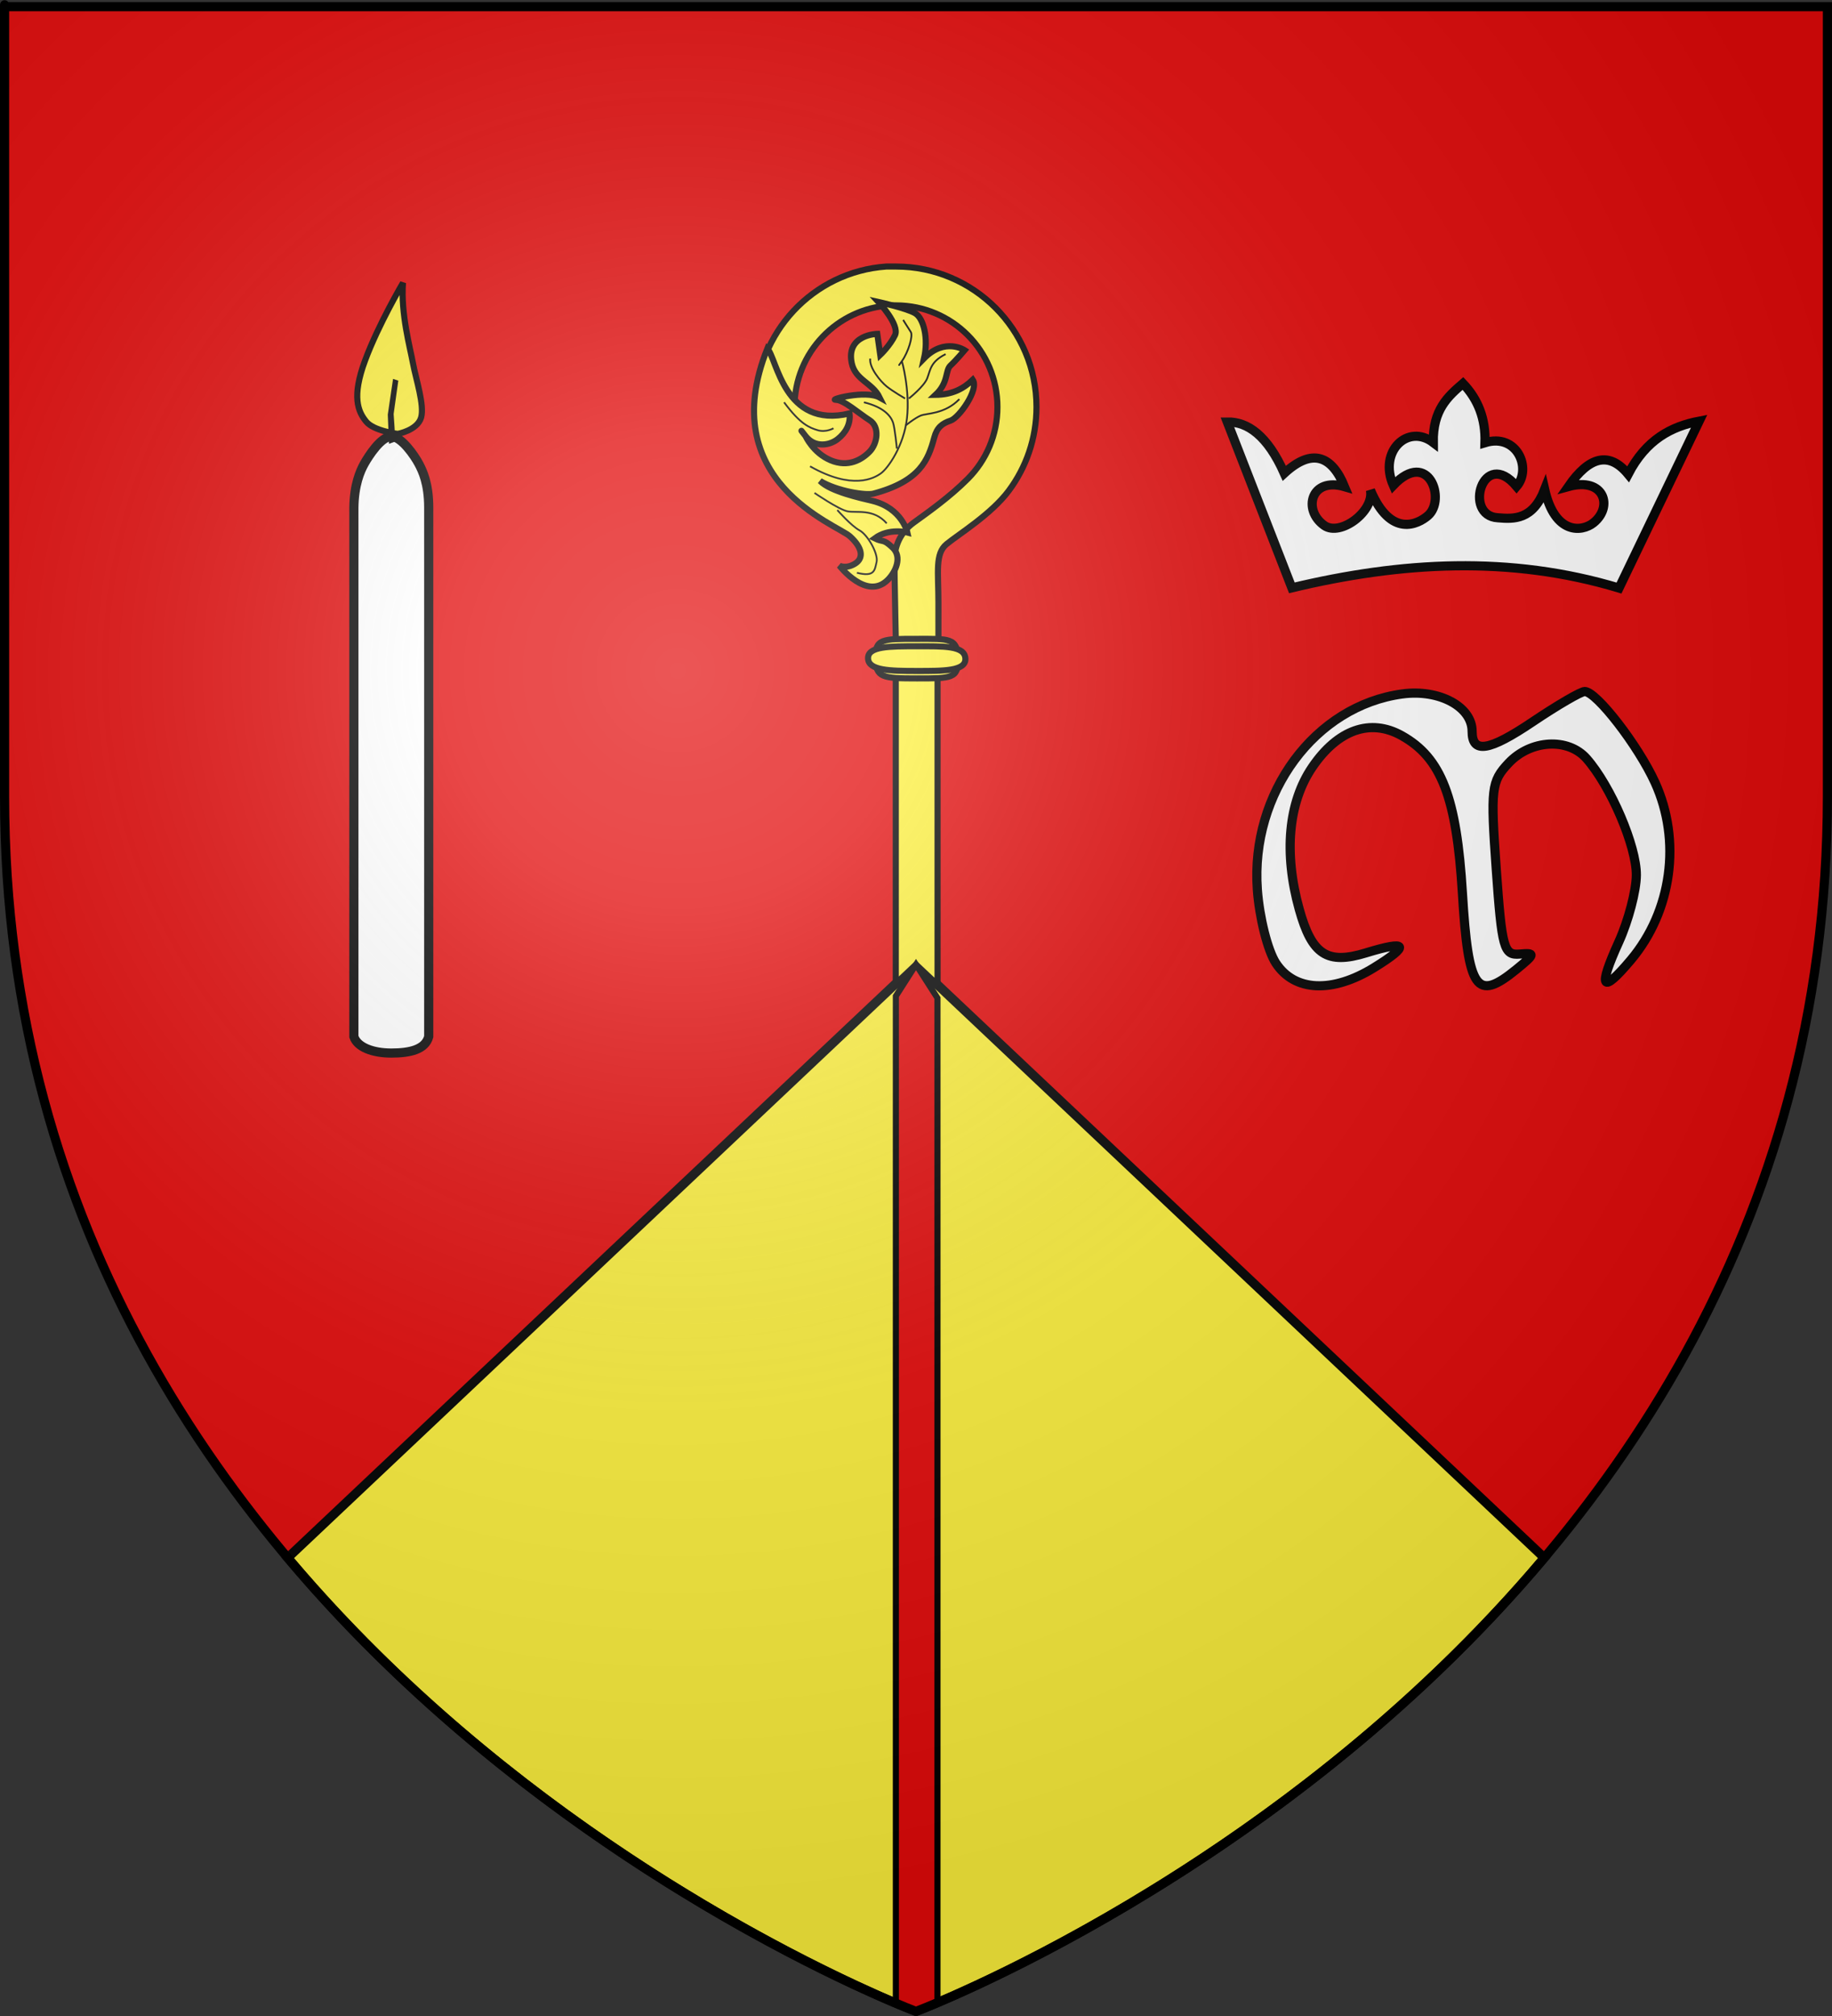 <?xml version="1.0" encoding="UTF-8" standalone="no"?>
<svg
   xmlns:dc="http://purl.org/dc/elements/1.1/"
   xmlns:cc="http://web.resource.org/cc/"
   xmlns:rdf="http://www.w3.org/1999/02/22-rdf-syntax-ns#"
   xmlns:svg="http://www.w3.org/2000/svg"
   xmlns="http://www.w3.org/2000/svg"
   xmlns:xlink="http://www.w3.org/1999/xlink"
   xmlns:sodipodi="http://sodipodi.sourceforge.net/DTD/sodipodi-0.dtd"
   xmlns:inkscape="http://www.inkscape.org/namespaces/inkscape"
   height="660"
   width="600"
   version="1.0"
   id="svg2"
   sodipodi:version="0.32"
   inkscape:version="0.44.1"
   sodipodi:docname="Blason_Bezaumont_54.svg"
   sodipodi:docbase="K:\blasons"
   inkscape:export-filename="/Users/olivier/Desktop/Blason Rouge/Blason_Vide_3D.png"
   inkscape:export-xdpi="144"
   inkscape:export-ydpi="144">
  <rect width="100%" height="100%" fill="#333333" stroke="none"/>
  <sodipodi:namedview
     inkscape:window-height="712"
     inkscape:window-width="1024"
     inkscape:pageshadow="2"
     inkscape:pageopacity="0.0"
     guidetolerance="10.0"
     gridtolerance="10.0"
     objecttolerance="10.0"
     borderopacity="1.0"
     bordercolor="#666666"
     pagecolor="#ffffff"
     id="base"
     showgrid="false"
     height="660px"
     inkscape:zoom="0.89095454"
     inkscape:cx="226.06861"
     inkscape:cy="300.18666"
     inkscape:window-x="-4"
     inkscape:window-y="-4"
     inkscape:current-layer="layer3" />
  <desc
     id="desc4">Flag of Canton of Valais (Wallis)</desc>
  <defs
     id="defs6">
    <linearGradient
       id="linearGradient2893">
      <stop
         style="stop-color:white;stop-opacity:0.314;"
         offset="0"
         id="stop2895" />
      <stop
         id="stop2897"
         offset="0.19"
         style="stop-color:white;stop-opacity:0.251;" />
      <stop
         style="stop-color:#6b6b6b;stop-opacity:0.125;"
         offset="0.6"
         id="stop2901" />
      <stop
         style="stop-color:black;stop-opacity:0.125;"
         offset="1"
         id="stop2899" />
    </linearGradient>
    <linearGradient
       id="linearGradient2885">
      <stop
         id="stop2887"
         offset="0"
         style="stop-color:white;stop-opacity:1;" />
      <stop
         style="stop-color:white;stop-opacity:1;"
         offset="0.229"
         id="stop2891" />
      <stop
         id="stop2889"
         offset="1"
         style="stop-color:black;stop-opacity:1;" />
    </linearGradient>
    <linearGradient
       id="linearGradient2955">
      <stop
         id="stop2867"
         offset="0"
         style="stop-color:#fd0000;stop-opacity:1;" />
      <stop
         style="stop-color:#e77275;stop-opacity:0.659;"
         offset="0.5"
         id="stop2873" />
      <stop
         style="stop-color:black;stop-opacity:0.323;"
         offset="1"
         id="stop2959" />
    </linearGradient>
    <radialGradient
       inkscape:collect="always"
       xlink:href="#linearGradient2955"
       id="radialGradient2961"
       cx="225.524"
       cy="218.901"
       fx="225.524"
       fy="218.901"
       r="300"
       gradientTransform="matrix(-4.167939e-4,2.183,-1.884,-3.599562e-4,615.597,-289.121)"
       gradientUnits="userSpaceOnUse" />
    <polygon
       id="star"
       transform="scale(53,53)"
       points="0,-1 0.588,0.809 -0.951,-0.309 0.951,-0.309 -0.588,0.809 0,-1 " />
    <clipPath
       id="clip">
      <path
         d="M 0,-200 L 0,600 L 300,600 L 300,-200 L 0,-200 z "
         id="path10" />
    </clipPath>
    <radialGradient
       inkscape:collect="always"
       xlink:href="#linearGradient2955"
       id="radialGradient1911"
       gradientUnits="userSpaceOnUse"
       gradientTransform="matrix(-4.167939e-4,2.183,-1.884,-3.599562e-4,615.597,-289.121)"
       cx="225.524"
       cy="218.901"
       fx="225.524"
       fy="218.901"
       r="300" />
    <radialGradient
       inkscape:collect="always"
       xlink:href="#linearGradient2955"
       id="radialGradient2865"
       gradientUnits="userSpaceOnUse"
       gradientTransform="matrix(0,1.749,-1.593,-1.049767e-7,551.788,-191.29)"
       cx="225.524"
       cy="218.901"
       fx="225.524"
       fy="218.901"
       r="300" />
    <radialGradient
       inkscape:collect="always"
       xlink:href="#linearGradient2955"
       id="radialGradient2871"
       gradientUnits="userSpaceOnUse"
       gradientTransform="matrix(0,1.386,-1.323,-5.741131e-8,-158.082,-109.541)"
       cx="225.524"
       cy="218.901"
       fx="225.524"
       fy="218.901"
       r="300" />
    <radialGradient
       inkscape:collect="always"
       xlink:href="#linearGradient2893"
       id="radialGradient3163"
       gradientUnits="userSpaceOnUse"
       gradientTransform="matrix(1.353,0,0,1.349,-77.629,-85.747)"
       cx="221.445"
       cy="226.331"
       fx="221.445"
       fy="226.331"
       r="300" />
  </defs>
  <g
     inkscape:groupmode="layer"
     id="layer3"
     inkscape:label="Fond écu"
     style="display:inline">
    <path
       id="path2855"
       style="fill:#e20909;fill-opacity:1;fill-rule:evenodd;stroke:none;stroke-width:1px;stroke-linecap:butt;stroke-linejoin:miter;stroke-opacity:1"
       d="M 300,658.5 C 300,658.5 598.5,546.18 598.5,260.728 C 598.5,-24.723 598.5,2.176 598.5,2.176 L 1.5,2.176 L 1.5,260.728 C 1.5,546.18 300,658.5 300,658.5 z "
       sodipodi:nodetypes="cccccc" />
    <path
       style="fill:#fcef3c;fill-opacity:1;fill-rule:evenodd;stroke:black;stroke-width:3;stroke-linecap:butt;stroke-linejoin:miter;stroke-miterlimit:4;stroke-dasharray:none;stroke-opacity:1"
       d="M 300 315.75 C 300 315.75 196.266 413.665 94.219 510 C 181.853 614.049 300 658.5 300 658.5 C 300 658.5 418.147 614.049 505.781 510 C 403.734 413.665 300 315.75 300 315.75 z "
       id="path1974" />
    <path
       d="M 290.244,87.262 C 266.361,88.913 247.493,108.932 247.493,133.246 C 247.493,137.213 247.985,141.071 248.93,144.742 L 262.222,144.742 C 260.916,141.18 260.211,137.263 260.211,133.246 C 260.211,115.455 274.193,100.871 291.752,99.98 C 292.319,99.951 292.903,99.98 293.477,99.98 C 311.83,99.98 326.671,114.882 326.671,133.246 C 326.671,142.428 322.961,150.744 316.956,156.765 C 310.952,162.786 303.831,167.776 299.286,171.076 C 294.698,174.408 292.905,179.016 292.926,183.794 C 292.948,188.572 293.549,217.453 293.549,217.453 L 307.344,217.453 C 307.344,217.453 307.344,207.358 307.344,197.263 C 307.344,187.169 306.177,181.265 310.041,178.111 C 314.03,174.854 324.676,168.312 330.379,160.661 C 336.083,153.009 339.46,143.524 339.46,133.246 C 339.46,107.853 318.854,87.262 293.477,87.262 C 292.783,87.262 292.08,87.232 291.393,87.262 C 291.202,87.271 291.009,87.252 290.818,87.262 C 290.63,87.273 290.432,87.249 290.244,87.262 z "
       style="fill:#fcef3c;fill-opacity:1;fill-rule:nonzero;stroke:black;stroke-width:2;stroke-miterlimit:4;stroke-dasharray:none;stroke-opacity:1"
       id="path12604" />
    <g
       id="g7525">
      <path
         d="M 278.313,175.542 C 282.534,179.336 282.96,182.74 280.016,184.549 C 277.073,186.358 274.91,185.188 274.91,185.188 C 274.91,185.188 283.816,196.778 290.762,189.832 C 293.351,187.243 295.584,182.313 292.321,179.264 C 289.059,176.214 289.405,177.69 286.47,176.25 C 291.211,172.735 297.179,174.334 297.179,174.334 C 297.179,174.334 295.42,166.325 285.65,163.957 C 282.135,163.105 271.957,160.94 268.582,157.456 C 274.129,160.819 283.578,162.274 286.078,161.604 C 301.279,157.531 303.985,150.682 305.972,143.268 C 306.866,139.931 308.56,138.622 311.326,137.7 C 314.092,136.778 320.718,127.527 318.59,124.335 C 315.425,127.368 311.791,129.2 306.396,129.269 C 310.752,125.189 309.496,121.324 311.305,119.657 C 313.113,117.99 315.934,114.649 315.934,114.649 C 315.934,114.649 309.448,110.368 302.637,117.329 C 304.126,110.804 302.528,104.224 299.727,102.557 C 296.925,100.891 287.74,98.87 287.74,98.87 C 287.74,98.87 294.727,106.352 293.131,109.721 C 291.536,113.09 288.289,116.185 288.289,116.185 L 287.315,109.296 C 287.315,109.296 277.034,109.516 278.947,118.849 C 280.094,124.444 285.692,125.253 288.101,130.134 C 283.455,127.546 271.167,130.944 273.756,130.908 C 276.345,130.872 281.36,135.397 284.8,137.56 C 288.24,139.723 287.364,145.233 284.811,147.857 C 282.258,150.482 277.815,153.129 272.034,150.683 C 266.254,148.236 263.842,142.775 263.842,142.775 C 263.842,142.775 260.756,138.839 263.842,142.775 C 266.927,146.711 271.715,145.824 274.339,143.767 C 276.963,141.71 278.644,138.806 278.234,135.353 C 256.706,140.533 254.47,117.216 251.308,114.122 C 233.881,157.572 274.093,171.747 278.313,175.542 z "
         style="fill:#fcef3c;fill-opacity:1;fill-rule:evenodd;stroke:black;stroke-width:2;stroke-linecap:butt;stroke-linejoin:miter;stroke-miterlimit:4;stroke-dasharray:none;stroke-opacity:1"
         id="path11679" />
      <path
         id="path15234"
         style="fill:none;fill-opacity:1;fill-rule:evenodd;stroke:black;stroke-width:0.575;stroke-linecap:butt;stroke-linejoin:miter;stroke-miterlimit:4;stroke-dasharray:none;stroke-opacity:1"
         d="M 265.301,152.663 C 279.202,160.547 286.257,156.605 288.539,154.945 C 290.821,153.285 296.008,146.024 297.046,136.895 C 298.083,127.766 295.386,118.222 295.386,118.222 C 295.386,118.222 293.311,121.126 295.386,118.222 C 297.461,115.317 299.12,109.922 298.291,108.678 C 297.461,107.433 295.801,104.735 295.801,104.735" />
      <path
         id="path15236"
         style="fill:#fcef3c;fill-opacity:1;fill-rule:evenodd;stroke:black;stroke-width:0.575;stroke-linecap:butt;stroke-linejoin:miter;stroke-miterlimit:4;stroke-dasharray:none;stroke-opacity:1"
         d="M 285.012,117.392 C 284.597,120.296 288.332,124.861 290.406,126.521 C 292.481,128.181 296.423,130.463 296.423,130.463" />
      <path
         id="path15238"
         style="fill:#fcef3c;fill-opacity:1;fill-rule:evenodd;stroke:black;stroke-width:0.575;stroke-linecap:butt;stroke-linejoin:miter;stroke-miterlimit:4;stroke-dasharray:none;stroke-opacity:1"
         d="M 309.702,115.939 C 304.722,118.429 304.722,121.126 303.685,123.823 C 302.648,126.521 297.668,130.463 297.668,130.463" />
      <path
         id="path15240"
         style="fill:#fcef3c;fill-opacity:1;fill-rule:evenodd;stroke:black;stroke-width:0.575;stroke-linecap:butt;stroke-linejoin:miter;stroke-miterlimit:4;stroke-dasharray:none;stroke-opacity:1"
         d="M 314.204,130.67 C 309.392,135.65 303.485,135.235 301.517,136.065 C 299.548,136.895 296.486,139.384 296.486,139.384" />
      <path
         id="path15242"
         style="fill:#fcef3c;fill-opacity:1;fill-rule:evenodd;stroke:black;stroke-width:0.575;stroke-linecap:butt;stroke-linejoin:miter;stroke-miterlimit:4;stroke-dasharray:none;stroke-opacity:1"
         d="M 282.937,131.708 C 289.784,133.367 291.859,136.48 292.481,138.347 C 293.104,140.214 293.726,146.854 293.726,146.854" />
      <path
         id="path16124"
         style="fill:#fcef3c;fill-opacity:1;fill-rule:evenodd;stroke:black;stroke-width:0.575;stroke-linecap:butt;stroke-linejoin:miter;stroke-miterlimit:4;stroke-dasharray:none;stroke-opacity:1"
         d="M 256.795,131.708 C 262.189,138.969 265.094,140.007 267.791,140.837 C 270.488,141.667 272.978,140.214 272.978,140.214" />
      <path
         id="path16126"
         style="fill:#fcef3c;fill-opacity:1;fill-rule:evenodd;stroke:black;stroke-width:0.575;stroke-linecap:butt;stroke-linejoin:miter;stroke-miterlimit:4;stroke-dasharray:none;stroke-opacity:1"
         d="M 290.406,171.336 C 286.049,166.357 280.447,168.016 277.543,167.394 C 274.638,166.772 266.754,161.377 266.754,161.377" />
      <path
         id="path16128"
         style="fill:none;fill-opacity:1;fill-rule:evenodd;stroke:black;stroke-width:0.575;stroke-linecap:butt;stroke-linejoin:miter;stroke-miterlimit:4;stroke-dasharray:none;stroke-opacity:1"
         d="M 280.655,187.519 C 286.464,188.972 286.464,186.689 287.087,183.992 C 287.709,181.295 284.182,175.071 281.485,173.618 C 278.788,172.166 274.223,166.979 274.223,166.979" />
    </g>
    <path
       style="fill:#fcef3c;fill-opacity:1;fill-rule:nonzero;stroke:black;stroke-width:2;stroke-miterlimit:4;stroke-dasharray:none;stroke-opacity:1"
       d="M 293.375 217.438 L 293.375 322 C 293.586 321.8 300 315.75 300 315.75 C 300 315.75 306.823 322.18 307.062 322.406 L 307.062 217.438 L 293.375 217.438 z "
       id="rect17044" />
    <g
       transform="matrix(2.299,0,0,2.299,470.98,79.423)"
       style="fill:#fcef3c;fill-opacity:1;stroke:black;stroke-width:0.87;stroke-opacity:1;stroke-miterlimit:4;stroke-dasharray:none"
       id="g18799">
      <path
         d="M -68.385,59.244 C -68.32,62.096 -69.305,62.059 -74.268,62.059 C -79.147,62.059 -80.078,61.951 -80.151,59.244 C -80.228,56.388 -79.14,56.429 -74.268,56.429 C -69.667,56.429 -68.452,56.244 -68.385,59.244 z "
         style="fill:#fcef3c;fill-opacity:1;fill-rule:nonzero;stroke:black;stroke-width:0.87;stroke-miterlimit:4;stroke-dasharray:none;stroke-opacity:1"
         id="path17922" />
      <path
         d="M -67.335,59.244 C -67.259,61.026 -70.441,61.003 -74.268,61.003 C -78.095,61.003 -81.115,60.936 -81.2,59.244 C -81.291,57.459 -78.095,57.484 -74.268,57.484 C -70.441,57.484 -67.415,57.368 -67.335,59.244 z "
         style="fill:#fcef3c;fill-opacity:1;fill-rule:nonzero;stroke:black;stroke-width:0.87;stroke-miterlimit:4;stroke-dasharray:none;stroke-opacity:1"
         id="path17919" />
    </g>
    <path
       style="fill:#e20909;fill-opacity:1;fill-rule:nonzero;stroke:black;stroke-width:2;stroke-miterlimit:4;stroke-dasharray:none;stroke-opacity:1"
       d="M 300 315.781 C 300 315.781 293.616 325.765 293.406 326.094 L 293.406 655.812 C 297.542 657.557 300 658.5 300 658.5 C 300 658.5 302.642 657.484 307.031 655.625 L 307.031 326.75 C 306.793 326.377 300 315.781 300 315.781 z "
       id="rect2193" />
    <g
       id="g16967">
      <g
         transform="translate(0,-31.427)"
         id="g16956">
        <path
           d="M 115.898,197.611 C 115.994,190.235 117.906,185.721 119.332,183.193 C 120.718,180.739 124.78,174.332 128.154,174.332 C 131.519,174.332 135.816,180.727 137.132,183.193 C 138.428,185.622 140.411,189.756 140.411,197.611 L 140.411,370.814 C 139.262,375.029 134.283,376.178 128.155,376.178 C 122.026,376.178 117.047,374.262 115.898,370.814 L 115.898,197.611 z "
           style="opacity:1;fill:white;fill-opacity:1;stroke:black;stroke-width:3;stroke-miterlimit:4;stroke-dashoffset:0;stroke-opacity:1"
           id="rect3112" />
        <path
           d="M 130.261,173.47 C 130.261,173.47 136.722,172.306 137.921,168.105 C 139.07,164.082 136.205,155.498 135.24,150.287 C 134.283,145.114 131.219,134.001 131.985,124.038 C 131.985,124.038 123.989,137.498 119.537,149.52 C 115.146,161.375 117.238,166.141 119.92,169.446 C 122.431,172.542 130.261,173.47 130.261,173.47 z "
           style="opacity:1;fill:#fcef3c;fill-opacity:1;fill-rule:evenodd;stroke:black;stroke-width:2;stroke-linecap:butt;stroke-linejoin:miter;stroke-miterlimit:4;stroke-dasharray:none;stroke-opacity:1"
           id="path3988" />
        <path
           d="M 129.495,175.961 C 129.495,175.194 128.92,166.956 128.92,166.956 L 130.453,156.035 L 128.729,155.46 L 127.005,167.147 L 127.388,176.727 L 129.495,175.961 z "
           style="opacity:1;fill:black;fill-opacity:1;fill-rule:evenodd;stroke:none;stroke-width:1px;stroke-linecap:butt;stroke-linejoin:miter;stroke-opacity:1"
           id="path4863" />
      </g>
      <g
         id="g16961">
        <g
           style="opacity:1;fill:white;fill-opacity:1;display:inline"
           inkscape:label="Meubles"
           id="g2509"
           transform="matrix(1.1,0,0,1.1,340.386,21.175)">
          <g
             transform="matrix(0.997,-7.271119e-2,7.271119e-2,0.997,-35.168,-850.139)"
             id="g4196"
             style="fill:white;fill-opacity:1">
            <path
               id="path7534"
               style="fill:white;fill-opacity:1;fill-rule:evenodd;stroke:black;stroke-width:2.727;stroke-linecap:butt;stroke-linejoin:miter;stroke-miterlimit:4;stroke-dasharray:none;stroke-opacity:1;display:inline"
               d="M 21.332,960.913 L 36.922,1011.561 C 69.9,1006.162 102.439,1006.592 134.096,1018.712 L 161.525,970.886 C 153.165,971.863 145.389,975.166 139.278,985.098 C 134.165,977.891 128.122,978.926 121.232,987.483 C 132.133,985.309 134.245,994.487 127.89,998.811 C 124.309,1001.248 116.211,1001.55 114.147,987.829 C 109.937,996.673 104.356,995.957 99.641,995.222 C 89.24,993.907 96.763,973.738 105.88,986.318 C 110.836,981.313 107.188,970.414 97.426,972.648 C 98.169,965.657 96.356,959.659 92.172,954.583 C 87.401,958.139 82.644,961.714 82.074,971.483 C 75,965.236 65.557,972.834 69.271,983.32 C 80.612,973.053 84.724,988.8 78.893,993.084 C 75.852,995.318 67.413,999.085 62.376,984.249 C 63.174,990.548 52.46,997.497 47.896,993.741 C 41.727,988.665 44.973,978.998 54.763,982.661 C 51.668,973.189 45.966,970.388 37.152,977.379 C 32.977,965.815 27.386,961.256 21.332,960.913 z " />
          </g>
        </g>
        <path
           style="fill:white;fill-opacity:1;stroke:black;stroke-width:3;stroke-miterlimit:4;stroke-dasharray:none;stroke-opacity:1"
           d="M 417.869,315.324 C 415.191,311.236 412.458,300.401 411.795,291.245 C 409.506,259.602 430.711,231.014 459.317,227.178 C 471.339,225.565 482.132,231.353 482.132,239.412 C 482.132,246.826 487.616,245.967 501.979,236.301 C 510.084,230.847 517.749,226.385 519.012,226.385 C 522.842,226.385 536.534,244.089 542.031,256.146 C 550.723,275.215 547.581,298.272 534.107,314.284 C 524.515,325.684 523.218,323.696 530.205,308.297 C 533.316,301.439 535.89,291.632 535.924,286.504 C 535.987,277.055 527.6,257.42 519.627,248.352 C 513.549,241.438 501.294,242.149 494.075,249.833 C 488.413,255.859 488.153,258.098 490.038,284.555 C 491.887,310.51 492.518,312.795 497.721,312.344 C 502.907,311.895 502.808,312.327 496.551,317.423 C 483.572,327.996 480.892,324.191 478.96,292.444 C 477.049,261.026 472.093,248.141 459.118,240.859 C 448.832,235.086 438.153,238.838 429.773,251.17 C 421.926,262.717 420.406,279.282 425.507,297.648 C 429.656,312.586 434.656,315.856 447.379,311.951 C 461.052,307.754 461.97,309.402 450.059,316.764 C 436.388,325.213 423.985,324.658 417.869,315.324 z "
           id="path16038" />
      </g>
    </g>
  </g>
  <g
     inkscape:groupmode="layer"
     id="layer4"
     inkscape:label="Meubles"
     sodipodi:insensitive="true" />
  <g
     inkscape:groupmode="layer"
     id="layer2"
     inkscape:label="Reflet final"
     sodipodi:insensitive="true">
    <path
       sodipodi:nodetypes="cccccc"
       d="M 300,658.5 C 300,658.5 598.5,546.18 598.5,260.728 C 598.5,-24.723 598.5,2.176 598.5,2.176 L 1.5,2.176 L 1.5,260.728 C 1.5,546.18 300,658.5 300,658.5 z "
       style="opacity:1;fill:url(#radialGradient3163);fill-opacity:1;fill-rule:evenodd;stroke:none;stroke-width:1px;stroke-linecap:butt;stroke-linejoin:miter;stroke-opacity:1"
       id="path2875"
       inkscape:export-xdpi="144"
       inkscape:export-ydpi="144" />
  </g>
  <g
     inkscape:groupmode="layer"
     id="layer1"
     inkscape:label="Contour final"
     sodipodi:insensitive="true">
    <path
       sodipodi:nodetypes="cccccc"
       d="M 300,658.5 C 300,658.5 1.5,546.18 1.5,260.728 C 1.5,-24.723 1.5,2.176 1.5,2.176 L 598.5,2.176 L 598.5,260.728 C 598.5,546.18 300,658.5 300,658.5 z "
       style="opacity:1;fill:none;fill-opacity:1;fill-rule:evenodd;stroke:#000000;stroke-width:3;stroke-linecap:butt;stroke-linejoin:miter;stroke-miterlimit:4;stroke-dasharray:none;stroke-opacity:1"
       id="path1411"
       inkscape:export-xdpi="144"
       inkscape:export-ydpi="144" />
  </g>
</svg>
